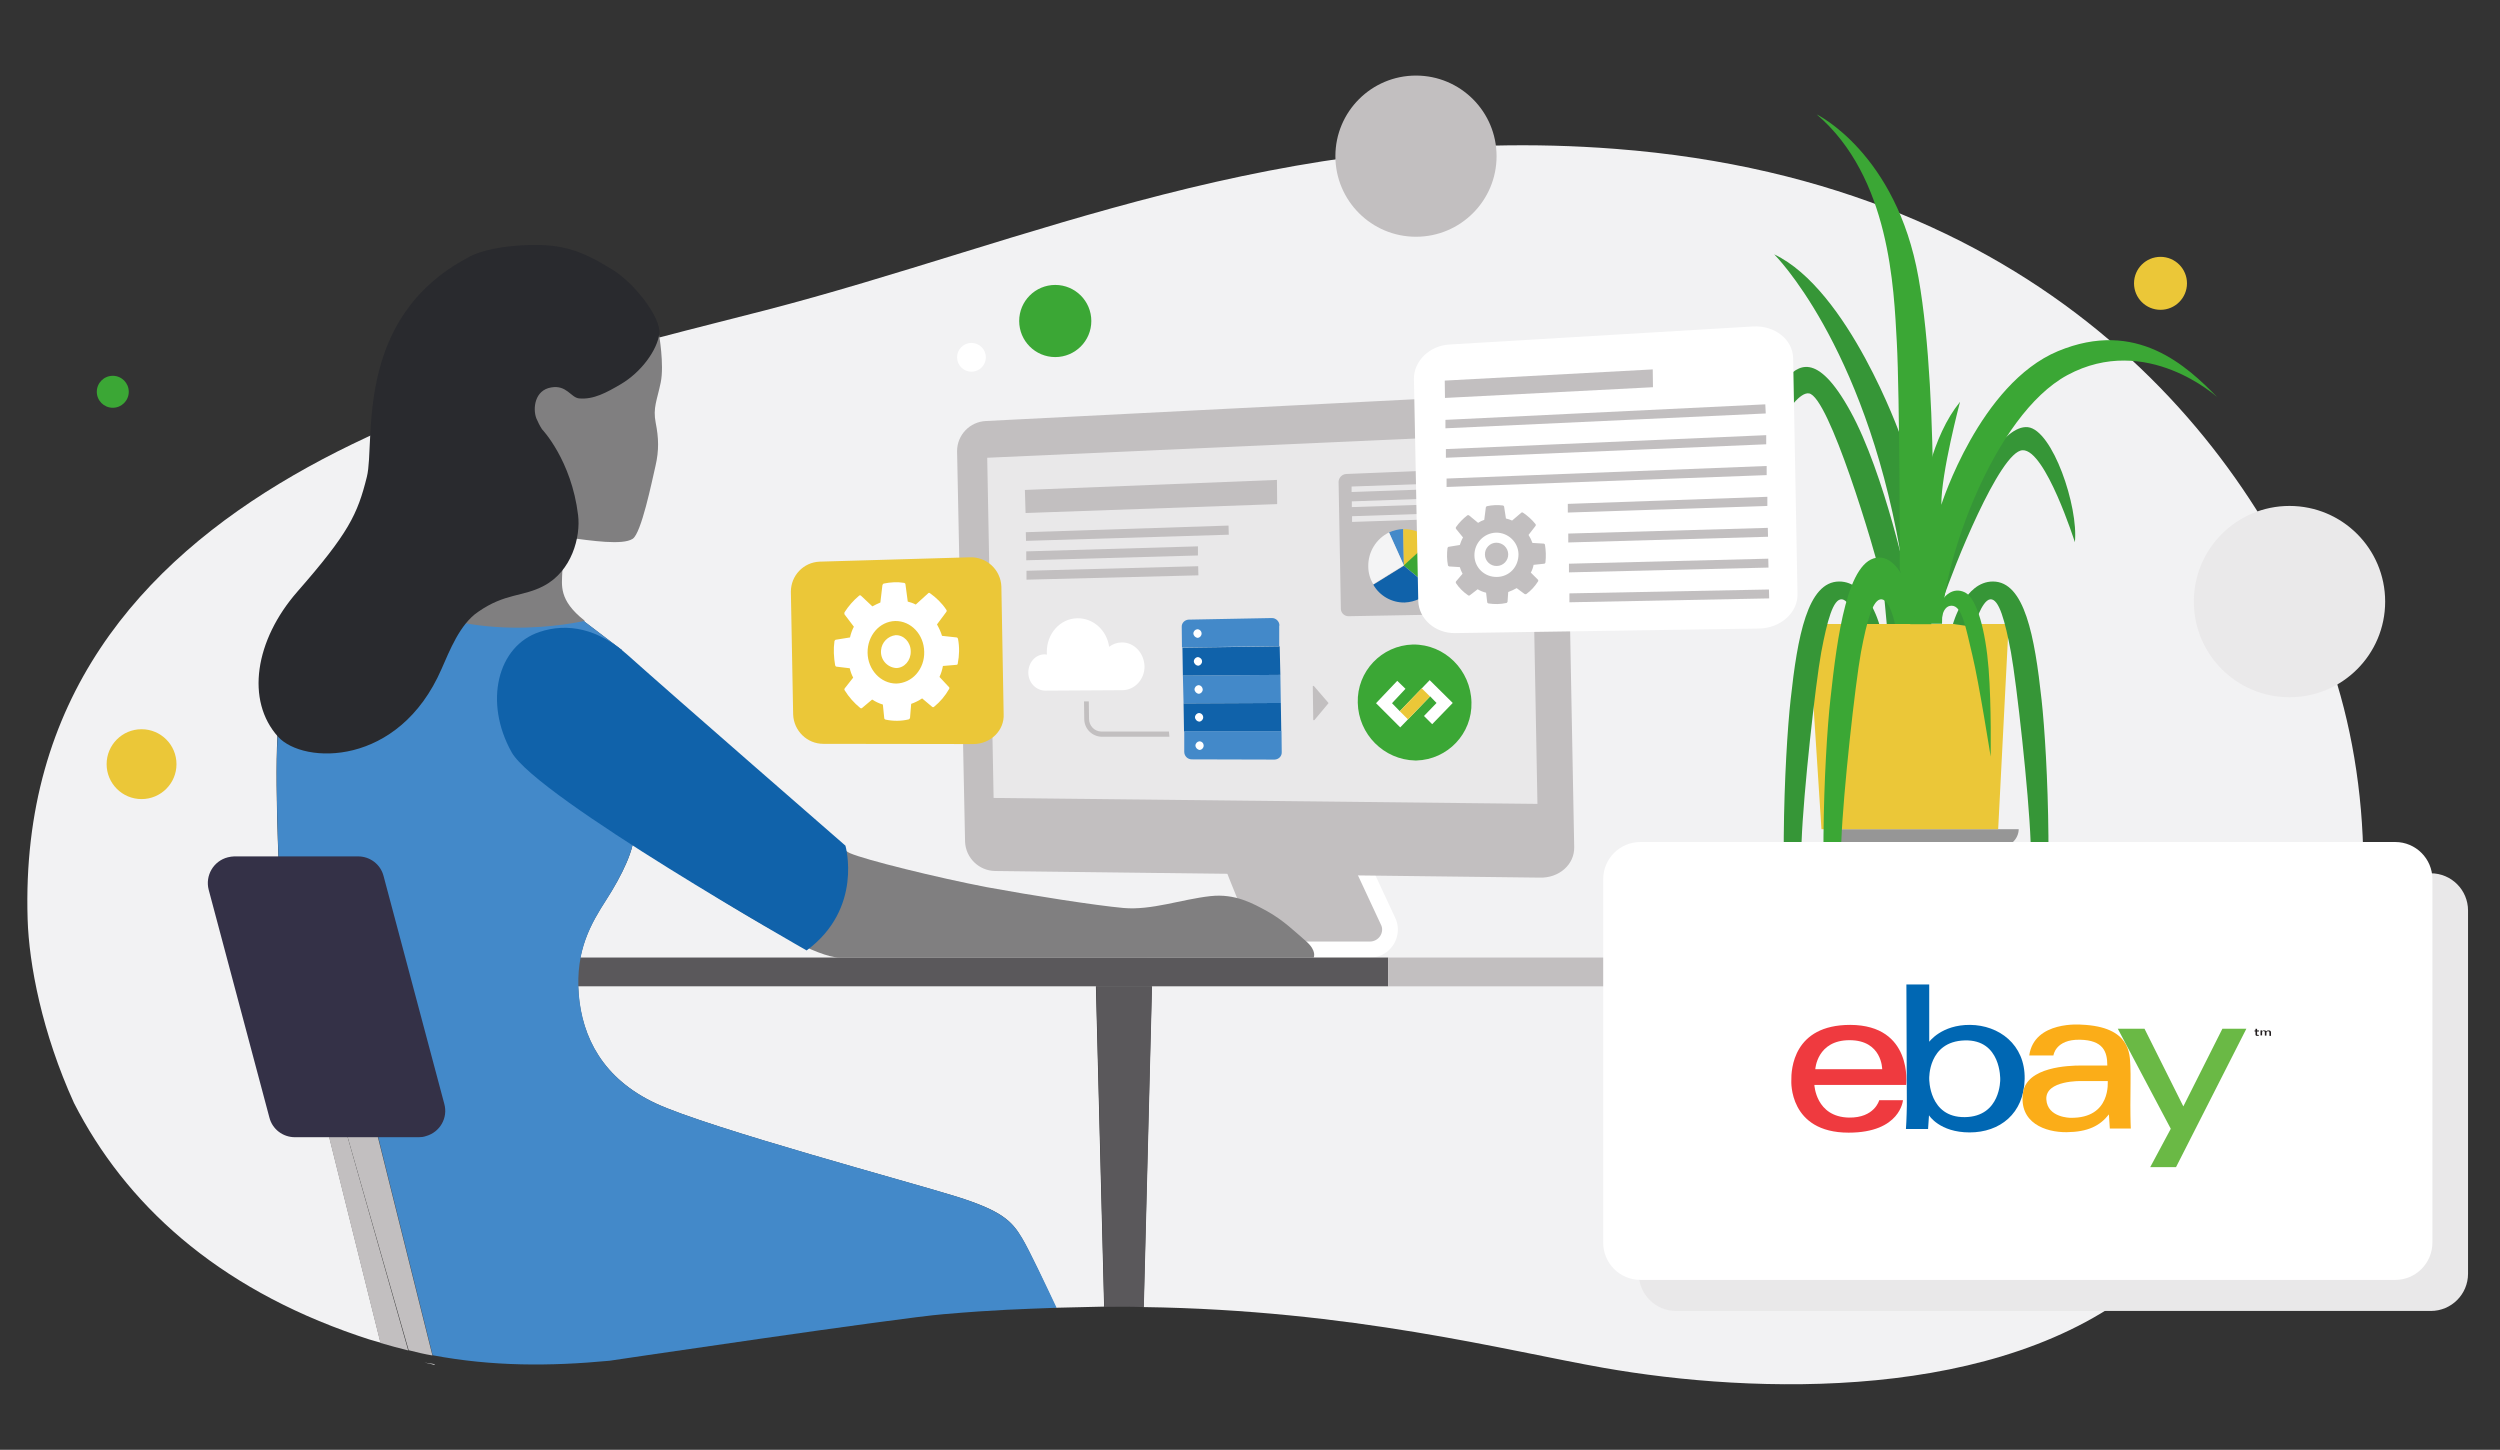 <?xml version="1.0" encoding="utf-8"?>
<!-- Generator: Adobe Illustrator 24.2.3, SVG Export Plug-In . SVG Version: 6.00 Build 0)  -->
<svg version="1.1" id="Layer_1" xmlns="http://www.w3.org/2000/svg" xmlns:xlink="http://www.w3.org/1999/xlink" x="0px" y="0px"
	 width="1095px" height="635px" viewBox="0 0 1095 635" style="enable-background:new 0 0 1095 635;" xml:space="preserve">
<rect x="0" y="0" width="1095" height="635" fill="#333333" stroke="none"/>
<style type="text/css">
	.st0{fill:#F2F2F3;}
	.st1{fill:#C2BFC0;}
	.st2{fill:#FFFFFF;}
	.st3{fill:#E9E8E9;}
	.st4{fill:#4389C9;}
	.st5{fill:#1062AA;}
	.st6{fill:#3BA735;}
	.st7{clip-path:url(#SVGID_2_);}
	.st8{fill:#EBC738;}
	.st9{fill:#F4F4F5;}
	.st10{fill:#369637;}
	.st11{fill:#807F80;}
	.st12{fill:#5A585B;}
	.st13{fill:#EAE9EA;}
	.st14{fill:#7F7F7F;}
	.st15{fill:#969696;}
	.st16{fill:#343147;}
	.st17{fill:#292A2E;}
	.st18{clip-path:url(#SVGID_4_);}
	.st19{fill:#EF3A3F;}
	.st20{fill:#0067B3;}
	.st21{fill:#FBAD18;}
	.st22{fill:#6AB945;}
	.st23{fill:#231F20;}
</style>
<path class="st0" d="M156.7,585c3.4,1.2,6.6,2.2,10,3.1l-23.6-94.6h7.9l-28.2-98.5c0,0-2.6-48.8-1.3-72.3c1-18.4,5.5-34.7,17.7-46.6
	c8.7-8.4,26.4-19.6,26.4-19.6c35.3,28.4,90,15.5,90,15.5l16.7,12.7c0,0,4,73.4,5.1,79.8c1.2,6.4-5.2,19.3-11.9,29.6
	c-6.6,10.3-13.6,22.1-12.1,41.2c1.5,19.1,10.7,37.2,33.8,48c23.1,10.8,112.6,34.8,132,40.9c19.3,6.1,23.9,10.4,28.4,18.1
	c3.1,5.1,10.5,21,14.9,30.5c7.1-0.2,14.1-0.3,21.1-0.5L480,432h24.5l-3.6,140.5c91.4,1.3,158.3,19,201.4,26.6
	c66,11.6,173.6,15.3,236.8-37.2c26.6-22,57.9-56.4,80.6-88.5c21.7-62,19.3-130.8,0.7-183.9C989,199.2,898.9,79.9,707.5,65.2
	c-146.1-11.3-257.9,41.1-372.3,70.7S6.1,210.2,12.1,402.6c0.6,19.7,6.3,49.7,20.3,80.5C54.8,527,94.4,563.7,156.7,585z"/>
<path class="st1" d="M536.1,378.5c-0.3,0.6,15.1,37.6,15.1,37.6l51.3-1l6.3-6l-13.4-33.5C595.4,375.5,538.8,374.2,536.1,378.5z"/>
<path class="st2" d="M600,419.4h-97.7v-7H600c1.8,0,3.5-0.9,4.5-2.4c1-1.5,1.2-3.5,0.3-5.1l-10.3-22.1l6.3-2.9l10.3,22.1
	c2.9,6.1,0.2,13.4-5.9,16.3C603.7,419,601.9,419.4,600,419.4L600,419.4z"/>
<path class="st1" d="M674.3,384.4l-238.4-2.9c-7.1-0.1-12.9-5.7-13.2-12.8l-3.5-171.1c0-7.1,5.6-12.9,12.7-13.2l238.4-12.1
	c8.5-0.5,15.6,5.4,15.7,12.9l3.5,185.8C689.7,378.6,682.9,384.7,674.3,384.4z"/>
<polygon class="st3" points="673.4,352.1 435.2,349.5 432.4,200.5 670.4,189.8 "/>
<path class="st1" d="M575.1,307.9l-0.1-7.3c0-0.2,0.2-0.3,0.5-0.1l6.3,7.3c0.1,0.1,0.1,0.2,0,0.3c0,0,0,0,0,0l-6.1,7.3
	c-0.1,0.1-0.5,0.1-0.5-0.1L575.1,307.9z"/>
<polygon class="st4" points="518.4,308.1 561,307.9 560.8,295.6 518.1,295.9 "/>
<polygon class="st5" points="518.6,320.4 561.2,320.4 561,307.9 518.4,308.1 "/>
<path class="st4" d="M518.7,329.3c0,1.8,1.4,3.2,3.1,3.3l36.5,0.1c1.8-0.1,3.2-1.5,3.1-3.3l-0.1-9.1h-42.6L518.7,329.3z"/>
<path class="st4" d="M560.4,274c0-1.8-1.5-3.3-3.3-3.3l-36.5,0.7c-1.7,0.1-3.1,1.5-3,3.2c0,0,0,0,0,0l0.1,9l42.6-0.6V274z"/>
<polygon class="st5" points="517.9,283.7 518.1,295.9 560.8,295.6 560.5,283.1 "/>
<path class="st2" d="M526.3,277.5c0,1-0.8,1.8-1.7,1.9c-1-0.1-1.8-0.9-1.9-1.9c0-1,0.8-1.8,1.7-1.9
	C525.4,275.6,526.3,276.4,526.3,277.5C526.3,277.4,526.3,277.4,526.3,277.5z"/>
<path class="st2" d="M526.5,289.7c0,1-0.8,1.8-1.7,1.9c-1-0.1-1.8-0.9-1.9-1.9c0-1,0.8-1.8,1.7-1.9
	C525.7,287.9,526.5,288.7,526.5,289.7C526.5,289.7,526.5,289.7,526.5,289.7z"/>
<path class="st2" d="M526.8,302c0,1-0.8,1.8-1.7,1.9c-1-0.1-1.8-0.9-1.9-1.9c0-1,0.8-1.8,1.7-1.9C525.9,300.1,526.7,300.9,526.8,302
	C526.8,301.9,526.8,302,526.8,302z"/>
<path class="st2" d="M527,314.2c0,1-0.8,1.8-1.7,1.9c-1-0.1-1.8-0.9-1.9-1.9c0-1,0.8-1.8,1.7-1.9C526.1,312.3,527,313.1,527,314.2
	C527,314.2,527,314.2,527,314.2z"/>
<path class="st2" d="M527.2,326.6c0,1-0.8,1.8-1.7,1.9c-1-0.1-1.8-0.9-1.9-1.9c0-1,0.8-1.8,1.7-1.9
	C526.4,324.7,527.2,325.5,527.2,326.6C527.2,326.5,527.2,326.5,527.2,326.6z"/>
<path class="st6" d="M644.5,307.6c0.4,13.7-10.4,25.1-24.1,25.5c-0.2,0-0.3,0-0.5,0c-13.8-0.3-24.9-11.5-25.2-25.3
	c-0.4-13.7,10.4-25.1,24.1-25.5c0.1,0,0.1,0,0.2,0C632.8,282.2,644.2,293.5,644.5,307.6z"/>
<polygon class="st2" points="613.3,318.6 602.7,308 612,298.2 615.6,301.7 609.7,308 613.1,311.5 626.2,297.9 636.3,307.9 
	627.3,317.2 623.7,313.6 629.2,307.9 626.4,305 "/>
<g>
	<defs>
		<polygon id="SVGID_1_" points="613.3,318.6 602.7,308 612,298.2 615.6,301.7 609.7,308 613.1,311.5 626.2,297.9 636.3,307.9 
			627.3,317.2 623.7,313.6 629.2,307.9 626.4,305 		"/>
	</defs>
	<clipPath id="SVGID_2_">
		<use xlink:href="#SVGID_1_"  style="overflow:visible;"/>
	</clipPath>
	<g class="st7">
		<polygon class="st8" points="613.1,311.5 617.2,315.6 626.8,305.5 621,299.8 		"/>
	</g>
</g>
<path class="st1" d="M640.1,269l-49.3,0.9c-1.8,0.1-3.4-1.3-3.5-3.1c0,0,0,0,0-0.1l-1-55.7c0.1-1.8,1.5-3.3,3.4-3.4l49.3-2
	c1.9-0.2,3.6,1.2,3.7,3.1c0,0,0,0,0,0l1,56.9C643.6,267.7,642,269.1,640.1,269z"/>
<polygon class="st3" points="637,213.9 592,215.5 592,213.1 637,211.5 "/>
<polygon class="st3" points="637.1,220.6 592.1,222.1 592.1,219.6 637.1,218 "/>
<polygon class="st3" points="637.2,227.1 592.2,228.6 592.2,226.1 637.2,224.6 "/>
<path class="st4" d="M614.6,231.7c-2.1,0.1-4.2,0.6-6.2,1.5l6.5,14.6L614.6,231.7z"/>
<path class="st8" d="M626.7,237c-3.1-3.5-7.5-5.4-12.1-5.2l0.3,16.1L626.7,237z"/>
<path class="st6" d="M627.2,257.8c2.4-3,3.6-6.7,3.5-10.5c-0.1-3.8-1.6-7.5-4.1-10.4l-11.8,10.8L627.2,257.8z"/>
<path class="st5" d="M614.9,247.8l-13.4,8.3c2.8,4.9,8.1,7.9,13.7,7.8c4.7-0.2,9-2.3,12-5.9L614.9,247.8z"/>
<path class="st9" d="M608.4,233.2c-5.7,2.8-9.2,8.6-9.1,14.9c0,2.8,0.8,5.5,2.2,7.8l13.4-8.3L608.4,233.2z"/>
<path class="st2" d="M491.2,281.4c-1.9,0-3.8,0.7-5.4,1.9c-1-7.2-6.9-12.6-13.9-12.5c-7.6,0.1-13.5,6.8-13.4,14.9c0,0.4,0,0.7,0.1,1
	c-0.3,0-0.7-0.1-1-0.1c-4.1,0-7.2,3.6-7.2,8s3.4,7.9,7.5,7.9l33.7-0.2c5.4,0,9.8-4.8,9.7-10.5C501.1,285.9,496.6,281.2,491.2,281.4z
	"/>
<polygon class="st1" points="559.4,220.8 449.2,224.7 448.9,214.6 559.3,210.2 "/>
<polygon class="st1" points="538.2,234.2 449.4,236.9 449.3,233.1 538.1,230.2 "/>
<polygon class="st1" points="524.9,252 449.6,253.9 449.6,250 524.8,248 "/>
<polygon class="st1" points="524.7,243.3 449.5,245.4 449.5,241.5 524.7,239.3 "/>
<path class="st1" d="M512.2,322.7h-29.8c-4.2-0.2-7.5-3.6-7.5-7.8l-0.1-7.7h2.1l0.1,7.7c0,2.9,2.3,5.4,5.2,5.5h29.8L512.2,322.7z"/>
<path class="st8" d="M426.3,325.9l-65.7-0.1c-7.1,0-12.9-5.7-13.2-12.8l-1-53.8c0-7.1,5.5-12.9,12.6-13.2l65.7-1.9
	c7.4-0.3,13.6,5.4,13.9,12.8c0,0,0,0.1,0,0.1l1,55.7C440,319.9,433.9,325.9,426.3,325.9z"/>
<path class="st2" d="M419.6,279.8c-0.1-0.3-0.3-0.6-0.6-0.6l-6.4-0.7c-0.5-1.7-1.3-3.4-2.2-5l4.1-5.5c0.2-0.3,0.2-0.7,0-0.9
	c-1.9-2.9-4.4-5.3-7.2-7.3c-0.2-0.2-0.6-0.2-0.8,0.1c0,0,0,0,0,0l-5.4,4.9c-1.1-0.6-2.3-1-3.5-1.3l-1-7.5c0-0.3-0.2-0.6-0.6-0.7
	c-2.9-0.5-6-0.3-8.9,0.3c-0.3,0.1-0.5,0.4-0.6,0.7l-0.9,7.6c-1.2,0.5-2.4,1.1-3.5,1.7l-5-4.7c-0.2-0.2-0.6-0.2-0.8,0c0,0,0,0,0,0
	c-2.5,2.1-4.7,4.6-6.4,7.3c-0.1,0.3-0.1,0.6,0,0.9l4.1,5.4c-0.8,1.5-1.3,3-1.7,4.7l-6.2,1c-0.2,0-0.5,0.3-0.6,0.6
	c-0.5,3.5-0.3,7.1,0.3,10.6c0.1,0.3,0.3,0.6,0.6,0.6l5.8,0.7c0.3,1.4,0.8,2.8,1.5,4.1l-3.7,4.7c-0.2,0.3-0.2,0.7,0,0.9
	c1.8,2.9,4.1,5.5,6.8,7.7c0.2,0.2,0.6,0.2,0.8,0c0,0,0,0,0,0l4.4-3.7c1.4,0.9,3,1.7,4.7,2.2l0.6,5.9c0,0.3,0.2,0.6,0.6,0.7
	c3.3,0.7,6.8,0.7,10.1-0.1c0.3-0.1,0.5-0.3,0.6-0.7l0.5-6.1c1.7-0.6,3.3-1.4,4.8-2.4l4.4,3.7c0.2,0.2,0.6,0.2,0.8,0c0,0,0,0,0,0
	c2.7-2.2,4.9-4.8,6.6-7.8c0.2-0.3,0.2-0.7-0.1-0.9l-4.1-4.4c0.7-1.5,1.2-3.1,1.5-4.8l5.9-0.5c0.3,0,0.6-0.2,0.6-0.5c0,0,0,0,0-0.1
	C420.2,287.1,420.3,283.4,419.6,279.8z M392.6,299.4c-6.9,0-12.5-6.1-12.6-13.5c-0.1-7.5,5.2-13.7,12.1-13.9
	c6.9-0.1,12.6,5.9,12.7,13.5c0.1,3.6-1.1,7.1-3.5,9.8C399.1,297.8,395.9,299.3,392.6,299.4L392.6,299.4z"/>
<path class="st2" d="M398.9,285.3c0.1,4-2.8,7.3-6.4,7.3c-4-0.3-7-3.8-6.6-7.8c0.3-3.5,3-6.2,6.4-6.6
	C395.8,278.1,398.9,281.2,398.9,285.3z"/>
<path class="st10" d="M836,257.4c0,0-10.5-50-25.5-77.2c-15-27.3-23.3-19.6-28.4-14.2c-5.4,5.6-38.6,57.2-41.1,100.2
	c0,0,14.2-35.4,21.9-50.3c7.9-15.3,21.9-44.6,29.4-43.6c8.7,1.2,28.4,67,32.5,83.9l1.6,17.2h12.2L836,257.4z"/>
<path class="st2" d="M770.3,275.3l-133,2c-8.7,0.1-15.8-6.2-16.1-14l-1.9-97.3c-0.1-7.8,6.8-14.6,15.5-15.1l132.9-7.9
	c9.6-0.6,17.6,5.7,17.7,14l1.9,103C787.6,268.3,779.9,275.2,770.3,275.3z"/>
<path class="st1" d="M676.7,238.6c0-0.2-0.2-0.4-0.5-0.5l-5-0.3c-0.4-1.2-1-2.4-1.7-3.5l3.1-4c0.1-0.2,0.1-0.5,0-0.7
	c-1.6-2-3.5-3.7-5.6-5.1c-0.2-0.1-0.4-0.1-0.6,0l-4.1,3.5c-0.9-0.4-1.8-0.7-2.7-0.9l-0.8-5.2c0-0.2-0.2-0.4-0.5-0.5
	c-2.3-0.3-4.7-0.2-7,0.3c-0.2,0-0.3,0.2-0.5,0.5l-0.7,5.5c-0.9,0.3-1.8,0.7-2.7,1.3l-4-3.3c-0.2-0.1-0.5-0.1-0.7,0
	c-1.9,1.5-3.6,3.2-5,5.2c-0.1,0.2-0.1,0.5,0,0.7l3.1,3.8c-0.6,1-1,2.1-1.4,3.3l-4.9,0.8c-0.2,0-0.3,0.2-0.5,0.5
	c-0.3,2.5-0.3,5.1,0.2,7.6c0,0.2,0.2,0.3,0.5,0.5l4.7,0.3c0.3,1,0.7,2,1.2,2.9l-2.9,3.4c-0.1,0.2-0.1,0.5,0,0.7
	c1.4,2.1,3.2,3.9,5.4,5.4c0.2,0.1,0.4,0.1,0.6,0l3.5-2.7c1.2,0.7,2.4,1.2,3.7,1.5l0.5,4.2c0,0.2,0.2,0.4,0.5,0.5
	c2.6,0.4,5.3,0.4,7.9-0.2c0.2,0,0.3-0.2,0.5-0.5l0.3-4.3c1.3-0.5,2.5-1,3.7-1.7l3.5,2.6c0.2,0.1,0.5,0.1,0.7,0
	c2.1-1.5,3.8-3.4,5.2-5.6c0.1-0.2,0.1-0.5-0.1-0.7l-3.1-3.1c0.6-1.1,1-2.2,1.2-3.4l4.7-0.5c0.2,0,0.4-0.2,0.5-0.5
	C677.2,243.7,677.1,241.1,676.7,238.6z M655.6,252.7c-5.3,0.1-9.7-4-9.8-9.3c0,0,0-0.1,0-0.1c-0.1-5.4,4.1-9.8,9.4-10
	c5.3-0.1,9.8,4.1,9.9,9.4c0,0,0,0,0,0.1c0,2.6-0.9,5.1-2.7,7C660.7,251.6,658.2,252.7,655.6,252.7z"/>
<path class="st1" d="M660.6,242.7c0.1,2.8-2.2,5.2-5,5.2c-2.8,0.1-5.2-2.2-5.2-5c-0.1-2.8,2.2-5.2,5-5.2
	C658.2,237.7,660.5,239.9,660.6,242.7z"/>
<polygon class="st1" points="724,169.6 632.9,174.3 632.8,166.7 723.9,161.8 "/>
<polygon class="st1" points="773.4,181.1 633.1,187.6 633.1,183.9 773.2,177.1 "/>
<polygon class="st1" points="773.6,194.6 633.3,200.5 633.3,196.7 773.6,190.6 "/>
<polygon class="st1" points="773.8,208.1 633.6,213.3 633.6,209.6 773.8,204.1 "/>
<polygon class="st1" points="774.1,221.6 686.7,224.5 686.7,220.7 774.1,217.6 "/>
<polygon class="st1" points="774.4,235.1 686.9,237.6 686.9,233.7 774.3,231.2 "/>
<polygon class="st1" points="774.6,248.6 687.2,250.7 687.2,246.9 774.5,244.7 "/>
<polygon class="st1" points="774.9,262.1 687.4,263.8 687.4,259.9 774.8,258.2 "/>
<path class="st11" d="M272.5,365.7c0,0,77,53.7,95.1,53.7h207.8c0,0,1.5-2.9-3.3-7.1c-5.2-4.5-10.1-9.3-17.1-13.2
	c-6.1-3.3-13.9-7.8-24.8-6.6c-12.7,1.4-25.9,6.3-38.1,5.2s-40.3-5.5-59.8-9.1c-21.9-4.2-53.4-12-60-14.9c-7.1-3-61.9-50.9-61.9-50.9
	S270.3,351.7,272.5,365.7z"/>
<path class="st11" d="M165.8,256.5c0,0,13.2-8.4,18.5-12.8s5.7-8.2,6.8-15.3l37-67l43.8-9.3l16.7-5.9c0,0,2.4,13.5,0.8,21.3
	s-3.5,11.1-2.2,17.7c1.3,6.6,1.5,12-0.1,18.9s-6.2,29.5-10,31.9c-4.4,2.9-18.1,0.8-28.1-0.5c0,0-2.4,8.7-2.7,14.8
	c-0.2,6.1-1.7,12.5,9.7,21.5l0.2,9l-62.9,12C193.1,293,166.8,260.7,165.8,256.5z"/>
<rect x="243" y="419.4" class="st12" width="365" height="12.6"/>
<path class="st1" d="M911.6,432H608v-12.6h291C905.9,419.4,911.6,425,911.6,432C911.6,432,911.6,432,911.6,432L911.6,432z"/>
<circle class="st8" cx="62" cy="334.7" r="15.3"/>
<circle class="st6" cx="49.4" cy="171.6" r="7"/>
<circle class="st6" cx="462.2" cy="140.6" r="15.8"/>
<circle class="st2" cx="425.5" cy="156.5" r="6.3"/>
<circle class="st1" cx="620.2" cy="68.4" r="35.3"/>
<circle class="st13" cx="1002.8" cy="263.5" r="41.9"/>
<circle class="st8" cx="946.3" cy="124.1" r="11.6"/>
<polygon class="st14" points="876.8,419.4 873.5,419.4 864.7,367.8 872.5,366.7 "/>
<path class="st15" d="M876.6,370.8h-76.3v-7.6h83.9C884.1,367.4,880.7,370.8,876.6,370.8z"/>
<polygon class="st8" points="875.2,363.2 797.8,363.2 792,273.3 879.8,273.3 "/>
<path class="st10" d="M777.1,111.4c0,0,39,38.6,55.1,129.6l3.8,3.1l-3.7-53.5C832.3,190.7,809.7,126.9,777.1,111.4z"/>
<path class="st10" d="M823.1,273.3c0,0-5.1-18.6-17.5-18.6c-13.9,0-18.3,24.1-21.3,51.7c-2.7,24.3-5.8,92,1.4,130
	c0,0,2.6-46.5,3.4-67.9c0.8-21.4,6.1-69.1,8.6-82.8c2.6-13.7,5.2-23.6,9.1-23.2c3.8,0.5,6.8,10.8,6.8,10.8H823.1z"/>
<path class="st6" d="M840.3,273.3c0,0-4.9-29.1-17.2-29.1c-13.9,0-18.4,34.6-21.4,62.2c-2.7,24.3-5.8,92,1.4,130
	c0,0,2.6-46.5,3.4-67.9c0.8-21.4,6.1-69.1,8.6-82.8c2.6-13.7,5.2-23.6,9.1-23.2c3.8,0.5,5.8,10.8,5.8,10.8H840.3z"/>
<path class="st10" d="M855.4,273.3c0,0,5.1-18.6,17.5-18.6c13.9,0,18.3,24.1,21.3,51.7c2.7,24.3,5.8,92-1.4,130
	c0,0-2.6-46.5-3.4-67.9c-0.8-21.4-6.1-69.1-8.6-82.8c-2.6-13.7-5.2-23.6-9.1-23.2c-3.8,0.5-7.1,12.1-7.1,12.1L855.4,273.3z"/>
<path class="st6" d="M832.1,249.1c0,0,0-75.6-1.3-99.2s-2.9-72.3-35.1-99.8c0,0,34.9,16.9,44.6,71.5c9.7,54.6,5.6,151.8,5.6,151.8
	h-9.2L832.1,249.1z"/>
<path class="st10" d="M865.4,210.2c0,0,12-24.2,22.8-23.1c10.8,1.2,22.2,34.7,20.6,50.4c0,0-12.9-40.7-22.9-40.3
	c-10,0.3-30.8,52.8-34.6,64.6C847.4,273.8,859.7,217.8,865.4,210.2z"/>
<path class="st6" d="M838.6,273.3c0,0-4.4-67.4,19.9-97.3c0,0-8.3,31.2-8.2,45.1c0,0,16.8-53,51.1-67.3
	c34.4-14.3,56.5,6.6,69.8,20.2c0,0-31-28.4-65.7-9.7c-32.3,17.5-54.9,82.7-54.9,108.9h-12.1V273.3z"/>
<path class="st6" d="M851.4,261.9c0,0,3.7-5.2,9.3-2.4c5.2,2.6,9,16.8,10.3,33.3s0.9,38.6,0.9,38.6s-5.1-32.4-8-44.4
	c-2.9-12-4.4-21.7-9.1-21.7c-4.7,0-4.5,8.3-4.5,8.3S849.7,263.9,851.4,261.9z"/>
<path class="st4" d="M447.7,542.3c-4.5-7.6-9.2-12-28.4-18.1c-19.2-6.1-108.8-30.1-132-40.9c-23.2-10.8-32.3-29-33.8-48
	c-1.5-19,5.5-31,12.1-41.2c6.6-10.3,13-23.3,11.9-29.6s-5.1-79.8-5.1-79.8L255.7,272c0,0-54.6,12.9-90-15.5c0,0-17.7,11.2-26.4,19.6
	c-12.3,11.9-16.7,28.2-17.7,46.6c-1.4,23.5,1.3,72.3,1.3,72.3l28.2,98.5h13.4l25,100.1c26.1,4.9,51.1,4.9,77.5,2.4
	c0,0,126.5-18.8,146.4-20.4c23.3-2,34-2.2,49.4-2.8C458.3,563.3,450.8,547.4,447.7,542.3z"/>
<path class="st12" d="M501,572.5l3.6-140.5h-24.5l3.6,140.4C489.6,572.3,495.3,572.3,501,572.5z"/>
<path class="st1" d="M151,493.6H143l23.6,94.6c4.1,1.2,8.2,2.3,12.2,3.3L151,493.6z"/>
<path class="st1" d="M189.4,593.7l-25-100.1H151l28,97.8C182.4,592.3,185.9,593.1,189.4,593.7z"/>
<path class="st2" d="M185.9,596.8l4.5,1l-0.1-0.3L185.9,596.8z"/>
<path class="st16" d="M183.4,498.1h-54.2c-5.3,0-9.9-3.5-11.2-8.6l-26.6-99.8c-1.6-6.2,2.1-12.6,8.4-14.2c0.9-0.2,1.9-0.4,2.8-0.4
	h54.2c5.3,0,9.9,3.5,11.2,8.6l26.6,99.8c1.7,6.1-1.9,12.4-8,14.1C185.5,498,184.4,498.1,183.4,498.1z"/>
<path class="st5" d="M370.3,370.4c0,0,7.9,27.5-17,45.9c0,0-118.1-67.1-129.2-86.8c-12.3-22-6.2-46.6,12.2-52.7
	c12.2-4.1,25.6-1.5,38.4,9.9C294,304,370.3,370.4,370.3,370.4z"/>
<path class="st17" d="M268.4,118.2c-9.3-5.7-17.9-10.6-31.9-10.9c-11.6-0.2-22.7,1.4-29.6,4.5l0,0c-0.1,0-0.1,0.1-0.2,0.1
	c-0.5,0.2-1,0.5-1.5,0.8c-50.6,26.6-40.7,80.6-44.5,96.1c-4.1,16.5-8,24.7-30.5,50.4c-18.5,21.2-22.7,47.6-8.4,63.5
	c11.1,12.2,52.9,13.3,71.6-29.7c3.5-7.9,8-19.6,16-25c11.9-8.3,19.6-6.5,28.8-11.4c12.2-6.4,16.2-21.4,15-31
	c-2.9-24.1-15.8-37.6-15.8-37.6l0,0c-1-1.5-1.8-3.2-2.5-4.8c-1.6-4.3-0.7-12.3,6.5-13.5c6.8-1.2,8.6,4.4,12.2,4.8
	c6.4,0.6,12.1-2.6,18.1-6.1c9.3-5.4,16.1-15.1,17.1-22.2C289.6,139,277.7,123.9,268.4,118.2z"/>
<path class="st3" d="M1064.7,574.2H734.1c-9,0-16.3-7.3-16.3-16.3V398.8c0-9,7.3-16.3,16.3-16.3h330.6c9,0,16.3,7.3,16.3,16.3v159.1
	C1081,566.9,1073.7,574.2,1064.7,574.2z"/>
<path class="st2" d="M1049.1,560.6H718.5c-9,0-16.3-7.3-16.3-16.3V385.1c0-9,7.3-16.3,16.3-16.3h330.6c9,0,16.3,7.3,16.3,16.3v159.1
	C1065.4,553.3,1058.1,560.6,1049.1,560.6z"/>
<g>
	<defs>
		<rect id="SVGID_3_" x="784.7" y="431.3" width="210.1" height="79.9"/>
	</defs>
	<clipPath id="SVGID_4_">
		<use xlink:href="#SVGID_3_"  style="overflow:visible;"/>
	</clipPath>
	<g class="st18">
		<path class="st19" d="M795.1,468.3c0,0,0.7-12.7,15-12.7s14.3,12.7,14.3,12.7H795.1z M810.4,448.9c-24.9,0-25.9,19.4-25.8,24.5
			c0,0-1.2,22.7,25.1,22.7c22.7,0,23.8-14.2,23.8-14.2h-10.4c0,0-2,7.8-13.3,7.6c-14.5-0.3-15.1-14.3-15.1-14.3h40.2
			C834.9,475.2,838,449,810.4,448.9L810.4,448.9z"/>
	</g>
</g>
<path class="st20" d="M860.6,489.3c-15.8,0.2-15.6-16.8-15.6-16.8s-0.6-16.3,15.5-16.8c16.1-0.5,15.6,17.1,15.6,17.1
	S876.4,489.1,860.6,489.3L860.6,489.3z M862.9,448.9c-12.5-0.1-17.9,7.4-17.9,7.4v-25.1h-10l0.2,53c0,0-0.1,6.2-0.4,10.3h9.7l0.4-6
	c0,0,4.6,7.5,17.8,7.5s23.8-8.2,24.1-23.4C887.1,457.4,875.4,449,862.9,448.9L862.9,448.9z"/>
<path class="st21" d="M906.9,489.6c0,0-10.1,0-10.6-8c-0.6-8.6,15.5-8.1,15.5-8.1h11.4C923.1,473.5,924.9,489.9,906.9,489.6
	L906.9,489.6z M933.1,484.1c0-6.8,0.2-13,0-17.3c-0.3-5,0.2-17.1-21.4-18c0,0-20.7-1.9-22.9,13.5h10.6c0,0,0.8-7.1,11.6-6.9
	c10.2,0.2,12,5.2,12,11.3h-11.6c-5.3,0-23.6,0.6-25.3,11.8c-2,13.3,9.8,17.5,19.1,17.4c9.3-0.1,14.6-2.8,18.5-7.8l0.4,6.2h9.2
	C933.3,494.4,933.1,490.9,933.1,484.1L933.1,484.1z"/>
<polygon class="st22" points="927.6,450.6 939.3,450.6 956.3,484.6 973.4,450.6 983.9,450.6 953.1,511.2 941.8,511.2 950.8,494.4 
	927.6,450.6 "/>
<path class="st23" d="M987.9,453.1v-1.3h-0.4v-0.5h0.4v-0.7h0.7v0.7h0.8v0.5h-0.8v1.2c0,0.2,0.1,0.3,0.4,0.3c0.2,0,0.3,0,0.4-0.1
	v0.4c-0.2,0.1-0.4,0.1-0.6,0.1C988.3,453.8,987.9,453.6,987.9,453.1z"/>
<path class="st23" d="M990.1,451.3h0.7v0.4c0.2-0.3,0.6-0.4,0.9-0.4c0.4,0,0.7,0.1,0.9,0.4c0.3-0.3,0.6-0.4,1-0.4
	c0.7,0,1.1,0.3,1.1,0.9v1.5h-0.7v-1.4c0-0.3-0.2-0.6-0.5-0.6c0,0-0.1,0-0.1,0c-0.3,0-0.6,0.2-0.7,0.5c0,0,0,0,0,0.1v1.3h-0.7v-1.4
	c0-0.3-0.2-0.6-0.5-0.6c0,0-0.1,0-0.1,0c-0.3,0-0.6,0.2-0.6,0.5c0,0,0,0,0,0.1v1.3h-0.7V451.3L990.1,451.3z"/>
</svg>
